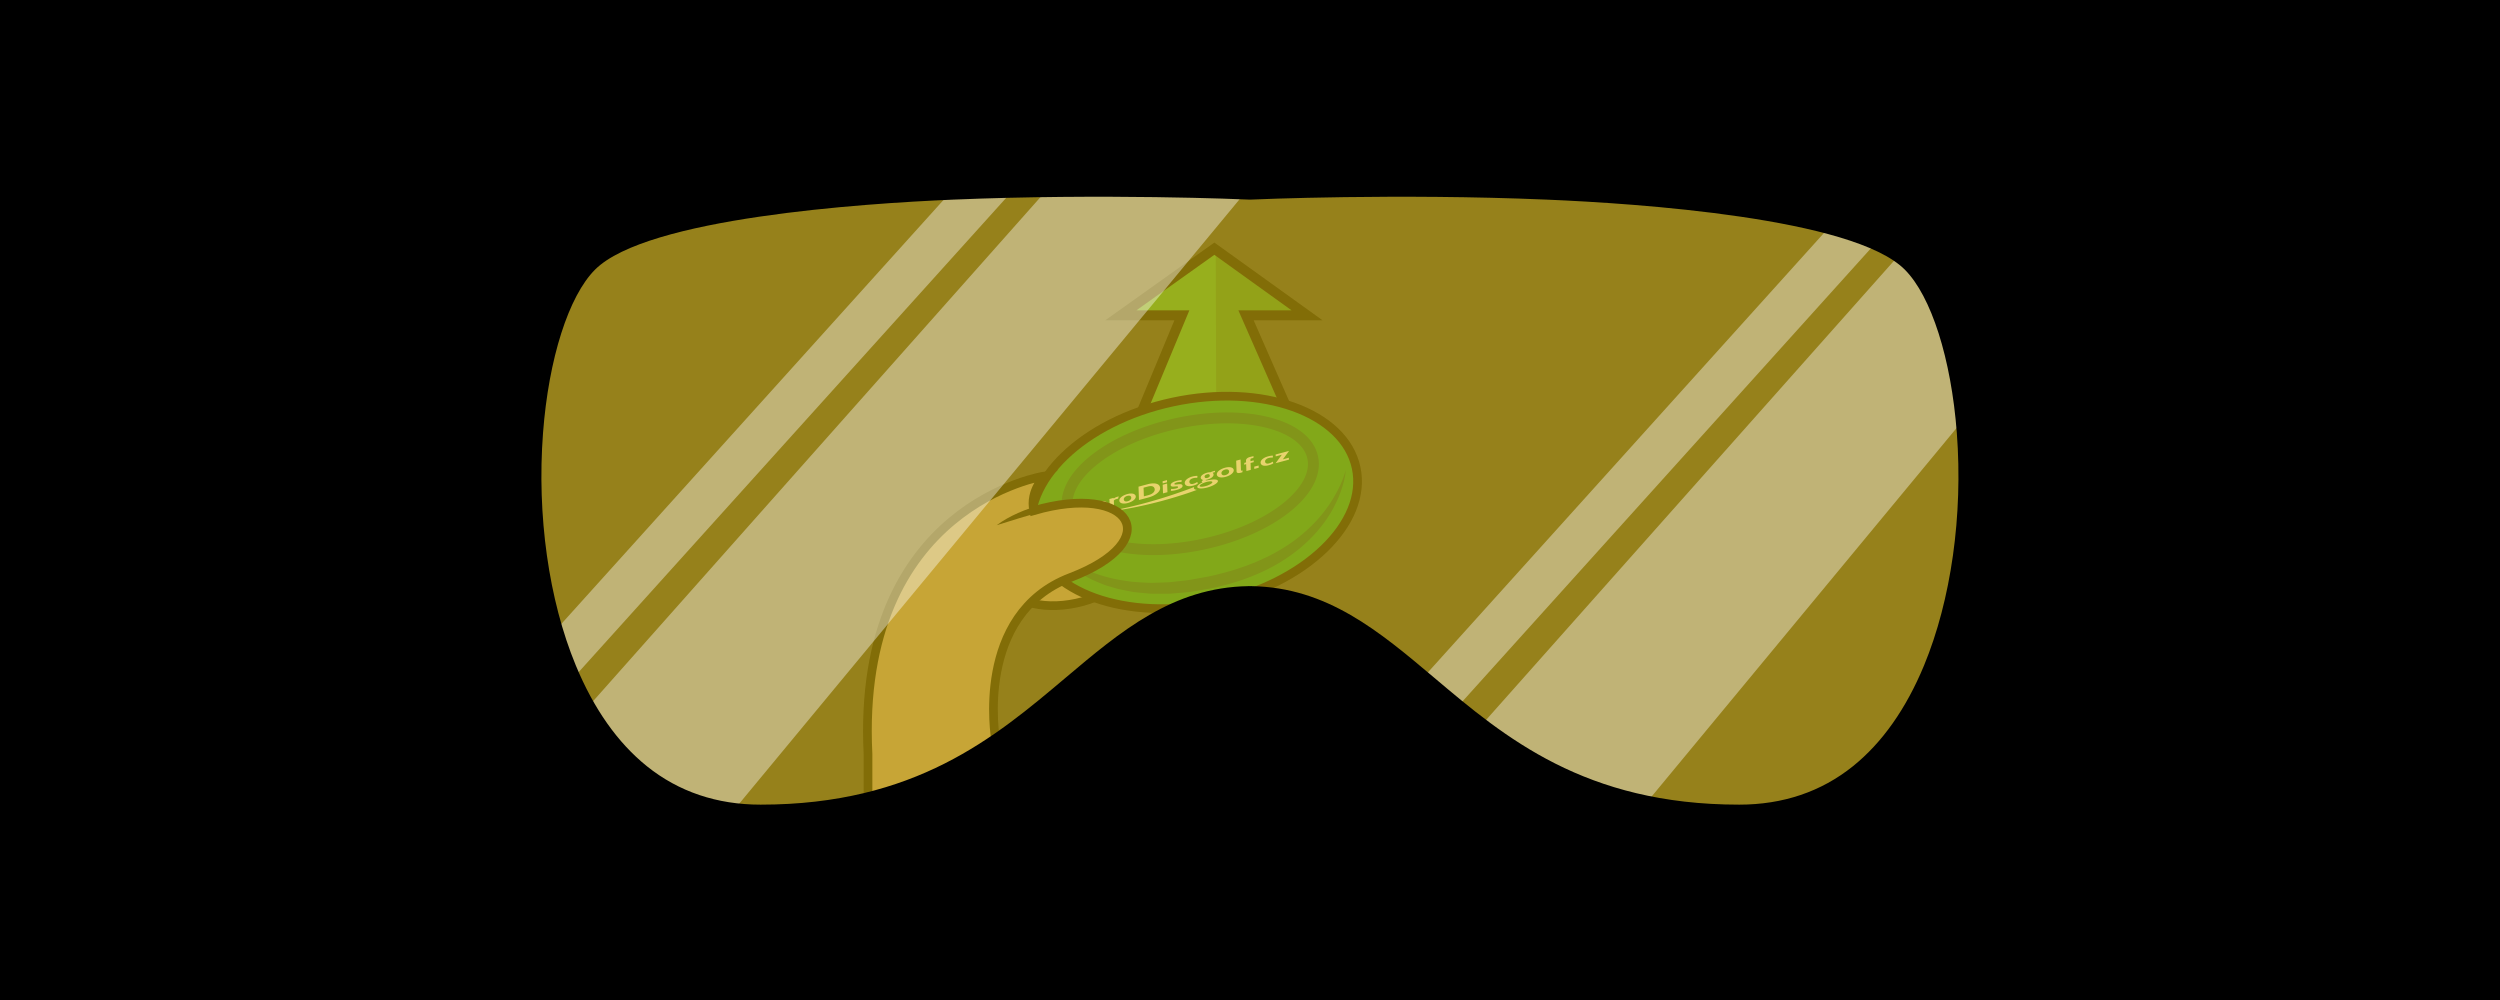 <svg xmlns="http://www.w3.org/2000/svg" viewBox="0 0 1000 400"><rect x="0" y="0" width="1000" height="400" fill="#333333" stroke="none"/><style>.st1{fill:#ac8d75;stroke:#000;stroke-width:3.486;stroke-miterlimit:10}.st5,.st9{fill:#fff}.st9{opacity:.4}</style><g id="leva_backhand:_doleva__x2F__rovne__x2F__doprava"><g id="rovne_1_"><path fill="#35a536" stroke="#000" stroke-width="4" stroke-miterlimit="10" d="M514.44 162.64l-16.03-36.5h24.44l-37.11-26.67-37.44 26.67h24.44l-16.64 39.99"/><path class="st1" d="M401.6 232.25c1.72 8.02 14.66 12.06 28.9 9.01 14.24-3.05 24.4-12.03 22.68-20.05-1.72-8.02-14.66-12.06-28.9-9.01-14.24 3.05-24.4 12.03-22.68 20.05z"/><path d="M412.94 214.84c4.75 22.18 37.59 33.95 73.36 26.29 35.76-7.66 60.91-31.85 56.16-54.03s-37.59-33.95-73.36-26.29c-35.76 7.66-60.91 31.85-56.16 54.03z" fill="#00942d" stroke="#000" stroke-width="3.486" stroke-miterlimit="10"/><path d="M538.33 187.98c-.24 3.03-1.06 6-2.1 8.88-1.05 2.88-2.41 5.65-3.98 8.31-3.2 5.29-7.36 10-12.12 13.99-4.78 3.98-10.12 7.27-15.77 9.81-5.64 2.57-11.56 4.48-17.56 5.87-1.49.39-3.01.63-4.53.89l-4.55.78c-1.51.3-3.05.4-4.59.54l-4.61.39c-.77.09-1.54.05-2.32.06h-2.32l-2.32-.01c-.77 0-1.55-.01-2.32-.1l-4.63-.45-1.15-.12-1.15-.22-2.29-.45-2.28-.45c-.76-.14-1.5-.42-2.25-.62l-2.23-.66c-.75-.21-1.49-.44-2.2-.76-1.43-.61-2.89-1.15-4.28-1.81-1.37-.74-2.77-1.4-4.09-2.2-2.6-1.68-5.15-3.44-7.34-5.61-2.21-2.12-4.22-4.48-5.66-7.15 1.89 2.37 4.15 4.36 6.53 6.12 2.37 1.8 4.97 3.24 7.6 4.54 5.31 2.57 11.05 4.05 16.84 4.86 2.89.49 5.84.53 8.76.7.73.06 1.46.04 2.2 0l2.2-.07 2.2-.07c.73-.03 1.47-.01 2.2-.13l4.39-.48c1.46-.16 2.93-.28 4.38-.6l4.36-.79c1.46-.26 2.91-.5 4.34-.88 11.48-2.64 22.61-6.97 32.08-13.91 4.68-3.51 8.98-7.59 12.49-12.34 1.79-2.35 3.34-4.89 4.73-7.52 1.38-2.64 2.57-5.41 3.34-8.34z" fill="#00632e"/><path class="st5" d="M439.61 203.57c-.37.1-.66.12-.84.04a.712.712 0 0 1-.4-.38c-.21-.48-.21-.87.03-1.17.23-.3.62-.52 1.15-.66.39-.1.72-.12.99-.04.27.08.44.23.53.45.07.17.1.34.07.52a1.1 1.1 0 0 1-.24.5c-.13.16-.3.3-.52.44-.2.11-.46.22-.77.3m0-2.91c-.29.08-.53.16-.73.27-.21.1-.41.22-.59.35l-.13-.17-1.58.42.18 5.13 1.76-.47-.07-1.84.27.03.25.01c.1 0 .21-.02.32-.04.12-.02.27-.06.46-.11.61-.16 1.14-.37 1.57-.6s.79-.49 1.06-.76c.26-.27.44-.54.52-.82.08-.28.07-.55-.04-.8a1.19 1.19 0 0 0-.38-.46c-.17-.13-.4-.23-.68-.28a3.58 3.58 0 0 0-.96-.06c-.35.01-.77.08-1.23.2M447.51 198.55l-.55.15c-.18.05-.35.11-.51.17s-.31.14-.44.22c-.14.08-.25.16-.34.23s-.16.14-.19.2l-.01-.37-1.71.46.13 3.46 1.72-.46-.07-2.36c.07-.12.2-.23.36-.34.17-.12.39-.21.65-.28l.67-.18.29-.9M451.05 200.5c-.37.1-.69.11-.94.03a.81.81 0 0 1-.52-.45c-.07-.17-.1-.34-.07-.52s.1-.34.23-.5c.12-.15.28-.3.48-.42.21-.13.45-.23.74-.3.37-.1.69-.11.94-.03.26.08.43.23.52.44.07.17.09.35.06.52-.02.17-.1.34-.22.5-.12.16-.28.3-.49.43-.2.12-.44.22-.73.3m-.1-2.87c-.59.16-1.1.35-1.54.59-.44.23-.79.49-1.07.76s-.46.55-.55.83c-.09.28-.09.55.02.8.08.18.22.34.4.47.18.13.42.22.69.28.28.06.6.08.97.06.37-.02.77-.09 1.21-.21.6-.16 1.11-.36 1.55-.59.45-.24.8-.49 1.07-.76s.45-.54.55-.83a1.1 1.1 0 0 0-.03-.8c-.08-.18-.22-.34-.4-.47a1.82 1.82 0 0 0-.69-.29c-.28-.06-.6-.08-.97-.06-.35.02-.76.1-1.21.22M457.55 198.54l-.13-3.47 1.7-.45c.72-.19 1.3-.23 1.74-.12.44.12.73.35.89.71.12.28.16.55.12.83-.04.28-.17.54-.37.8-.2.26-.49.49-.86.71-.38.21-.84.39-1.39.54l-1.7.45m1.52-4.85l-3.67.98.19 5.33 1.99-.53 1.69-.45c.81-.22 1.53-.48 2.18-.81.65-.33 1.19-.69 1.62-1.09.43-.39.72-.81.88-1.25.16-.44.14-.88-.05-1.32-.13-.3-.34-.55-.63-.74-.29-.19-.65-.31-1.07-.39-.42-.07-.89-.09-1.42-.04-.55.05-1.12.15-1.71.31M466.85 193.42l-1.77.47.13 3.46 1.77-.47-.13-3.46m-.05-1.38l-1.77.47.04.85 1.75-.47-.02-.85M470.57 192.37c-.53.14-.96.3-1.28.47s-.56.35-.73.53c-.16.17-.25.34-.28.49a.65.65 0 0 0 .04.4c.05.12.13.2.25.26.12.05.25.09.41.11.16.02.34.02.52.01.19-.01.38-.03.59-.05.3-.03.55-.05.75-.04.2 0 .32.06.37.17.05.11.02.22-.08.34-.1.12-.34.23-.72.33-.15.04-.32.07-.5.1s-.36.05-.54.07c-.18.01-.36.03-.51.03-.16 0-.3 0-.41-.02l-.12.77c.21.01.5-.01.87-.06.38-.05.81-.14 1.29-.27.57-.15 1.04-.31 1.39-.48.36-.16.62-.33.8-.49.18-.16.28-.33.32-.49.04-.16.03-.31-.04-.46a.507.507 0 0 0-.25-.27c-.11-.06-.23-.11-.39-.13-.15-.03-.32-.03-.5-.02-.19.01-.39.02-.59.05-.18.02-.34.04-.51.06-.16.02-.31.03-.44.03s-.24 0-.34-.03c-.09-.02-.14-.06-.17-.13s-.02-.14.02-.21c.05-.07.12-.13.22-.19.09-.06.2-.11.33-.17.13-.05.26-.09.39-.13.17-.05.35-.08.53-.11.18-.03.36-.04.53-.06.16-.01.32-.01.46 0s.24.02.31.05l.13-.77c-.09-.01-.22-.01-.37 0s-.32.03-.52.06c-.19.03-.4.06-.61.1-.2.05-.41.09-.62.15M477.02 190.59c-.61.16-1.13.36-1.56.61-.44.24-.78.5-1.03.78-.26.28-.42.56-.49.84-.08.29-.06.56.06.82.08.18.21.34.38.48.17.13.4.23.66.29.27.06.58.08.93.07s.75-.08 1.18-.2c.54-.14.94-.28 1.22-.41.28-.13.53-.26.74-.38l-.17-.71c-.28.17-.54.31-.81.44-.26.12-.55.22-.87.31-.36.1-.66.1-.92.01a.825.825 0 0 1-.52-.46.844.844 0 0 1-.07-.54c.03-.18.1-.35.23-.51.12-.16.28-.3.49-.43.2-.13.44-.23.71-.3.32-.09.62-.14.89-.16.27-.02.55-.02.83 0l.09-.78c-.11 0-.22-.01-.33-.01-.12 0-.25.01-.41.02-.15.02-.33.04-.52.08-.2.01-.44.07-.71.14M490.16 190.04c-.39.1-.72.11-.97.03a.818.818 0 0 1-.53-.46.844.844 0 0 1-.07-.54c.03-.18.1-.35.23-.51.12-.16.29-.31.5-.44.2-.13.46-.23.75-.31.38-.1.71-.11.97-.03s.43.24.53.46c.08.18.11.35.07.54-.03.18-.1.35-.22.51-.13.17-.29.31-.5.44-.22.13-.47.23-.76.31m-.11-2.96c-.61.16-1.14.37-1.59.61-.45.25-.81.51-1.1.78-.28.28-.47.56-.57.85-.1.29-.09.56.03.82.08.19.21.35.4.48.19.14.42.23.71.29.29.06.61.08.99.06.39-.02.8-.09 1.25-.21.61-.16 1.15-.37 1.6-.61.45-.24.82-.51 1.1-.78.27-.28.46-.56.56-.85.1-.29.09-.56-.02-.82-.08-.19-.22-.35-.41-.48-.19-.14-.42-.23-.71-.29-.29-.06-.62-.08-.98-.06-.38.02-.8.09-1.26.21M496.22 183.8l-1.75.47.16 4.35c0 .08.02.15.05.22.08.18.24.29.5.35.27.06.63.03 1.1-.1l.67-.18.1-.74c-.19.05-.33.08-.42.09-.1.01-.17-.03-.21-.13-.03-.06-.04-.18-.05-.34l-.15-3.99M499.94 182.81c-.27.07-.5.16-.69.26-.19.11-.35.22-.48.34-.12.12-.21.24-.28.37-.06.13-.09.24-.09.35l.03.83-.68.18-.1.74.81-.22.1 2.75 1.76-.47-.1-2.75 1.27-.34-.03-.71-1.26.34-.02-.47c-.01-.21.02-.37.09-.46.07-.09.21-.17.42-.22.02 0 .1-.03.24-.06.14-.04.27-.06.41-.08l.09-.74c-.11.03-.22.05-.31.07-.08.02-.18.04-.27.06-.11.02-.22.05-.37.09-.14.03-.33.08-.54.14M503.45 186.2l-1.76.47.03.9 1.76-.47-.03-.9M507.29 182.53c-.59.16-1.09.35-1.52.59-.42.23-.76.48-1.01.75s-.41.54-.48.82c-.07.28-.05.55.06.8.08.18.2.33.37.46.17.13.39.23.64.29.26.06.56.08.91.06.34-.01.73-.08 1.15-.19.52-.14.92-.27 1.18-.39.27-.13.51-.25.72-.37l-.16-.7c-.27.16-.53.3-.78.42s-.53.22-.85.3c-.35.09-.64.1-.89.02a.81.81 0 0 1-.52-.45c-.07-.17-.09-.34-.07-.52.03-.18.11-.35.23-.5.13-.15.29-.3.48-.42.2-.13.43-.22.69-.29.31-.08.6-.14.86-.16.26-.02.53-.02.8 0l.09-.77c-.11 0-.22-.01-.32-.01-.11 0-.24 0-.4.02-.15.02-.31.04-.51.08-.18.03-.41.09-.67.16M515.63 180.35l-5.39 1.45.04.75 2.45-.65-2.48 3.38 5.32-1.42-.02-.77-2.41.65 2.49-3.39M482.18 194.46c-1.09.29-2.04.33-2.28.05-.06-.08-.07-.18-.01-.29.19-.37.97-.85 1.99-1.21.25-.09.5-.17.74-.23 1.09-.29 2.04-.33 2.28-.05.28.34-.6 1.01-1.97 1.51-.26.08-.5.15-.75.22m.73-3.29c-.29.08-.51.09-.67.04a.501.501 0 0 1-.34-.29.91.91 0 0 1-.07-.35.77.77 0 0 1 .14-.34c.07-.1.19-.2.34-.29.14-.09.33-.16.56-.22.27-.07.49-.08.65-.03.16.06.27.15.33.29.05.12.07.23.07.35-.02.12-.05.23-.13.34-.08.11-.19.2-.34.29-.14.08-.33.16-.54.21m-.07-2.09c-.48.13-.89.29-1.24.47s-.63.37-.84.58c-.21.21-.35.42-.42.63-.07.21-.06.41.02.59.07.16.19.3.36.41.17.11.36.19.58.24-.2.12-.36.24-.48.35-.11.12-.15.24-.1.35.04.08.11.15.22.19l.12.04c-1.58.74-2.47 1.6-2.04 2.1.42.5 2.04.47 3.85-.01.36-.1.73-.21 1.1-.34 2.22-.79 3.61-1.93 3.09-2.53-.19-.23-.61-.34-1.19-.36l-.19-.01c-.94 0-2.97.37-2.97.37-.26.04-.41.02-.44-.05l-.01-.06.07-.09c.09-.01.19-.03.27-.05.09-.01.19-.04.3-.07.48-.13.89-.29 1.24-.47.36-.18.63-.38.84-.59.21-.21.34-.42.41-.64s.06-.43-.03-.62c-.03-.07-.07-.14-.12-.22-.05-.07-.1-.14-.15-.19l.1-.04.77-.21.07-.56-.54.14c-.29.08-.56.17-.79.26-.23.09-.39.17-.49.23a2.45 2.45 0 0 0-.6.01c-.23.02-.49.07-.77.15M477.69 194.79s-8.46 3.43-19.98 6.52c-5.02 1.35-10.62 2.63-16.36 3.53 8.51-.87 16.69-2.67 23.23-4.42 8.5-2.28 14.21-4.48 14.21-4.48s-1.66-.05-1.1-1.15"/><path d="M427.1 204c2.86 13.35 27.11 19.47 54.17 13.67 27.06-5.79 46.68-21.31 43.82-34.66-2.86-13.35-27.11-19.47-54.18-13.67-27.04 5.8-46.66 21.32-43.81 34.66z" fill="none" stroke="#00632e" stroke-width="4.357"/><path class="st1" d="M398.22 295.68s-8.7-49.93 29.97-64.69c38.67-14.76 24.22-38.05-14.69-26.73-1.73-8.09 4.49-13.91 4.49-13.91s-75.78 11.25-70.79 111.28v30.87"/><g><path d="M398.65 210.1c2.63-1.99 5.54-3.54 8.53-4.89 3-1.33 6.12-2.44 9.32-3.24 3.21-.78 6.51-1.25 9.83-1.35 3.32-.03 6.67.36 9.78 1.46-3.3.03-6.46.25-9.61.67-3.14.48-6.24 1.14-9.34 1.88-3.09.78-6.16 1.65-9.23 2.58l-9.28 2.89z"/></g><path opacity=".2" d="M486.46 157.37l-.17-59 33.94 26.67-22.14-.67 15.45 38.19"/></g><g id="bryle_1_"><path opacity=".6" fill="#d9b50d" d="M128.47 7.89h770.18v382.48H128.47z"/><path transform="rotate(-47.967 307.773 170.697)" class="st9" d="M162.68 161.68H452.9v18.05H162.68z"/><path class="st9" d="M209.48 311.74L423.16 71h79.88l-241.4 291.58z"/><path transform="rotate(-47.967 653.582 190.973)" class="st9" d="M508.5 181.96h290.22v18.05H508.5z"/><path class="st9" d="M555.31 332.01L764.98 96h79.89l-237.4 286.86z"/><path d="M0 0v400h1000V0H0zm499.95 79.85h.08c2.53-.11 58.48-2.54 118.7 0 36.16 1.52 122.49 7.3 143.17 27.98 10.6 10.6 18.58 35.63 20.83 65.33 2.5 32.95-2.28 66.85-13.11 93.01-7.2 17.38-16.77 30.94-28.45 40.33-12.69 10.19-27.98 15.36-45.47 15.36-61.86 0-93.78-26.94-121.94-50.71-22.07-18.62-42.93-36.21-73.16-36.69v-.02c-.21 0-.42.01-.63.01-.21 0-.42-.01-.63-.01v.02c-30.23.48-51.1 18.07-73.16 36.69-28.16 23.77-60.08 50.71-121.94 50.71-17.48 0-32.78-5.17-45.47-15.36-11.68-9.38-21.25-22.95-28.45-40.33-10.83-26.16-15.61-60.06-13.11-93.01 2.25-29.7 10.24-54.74 20.83-65.33 20.66-20.66 106.89-26.44 143-27.97 60.27-2.55 116.38-.13 118.91-.01z"/></g></g></svg>